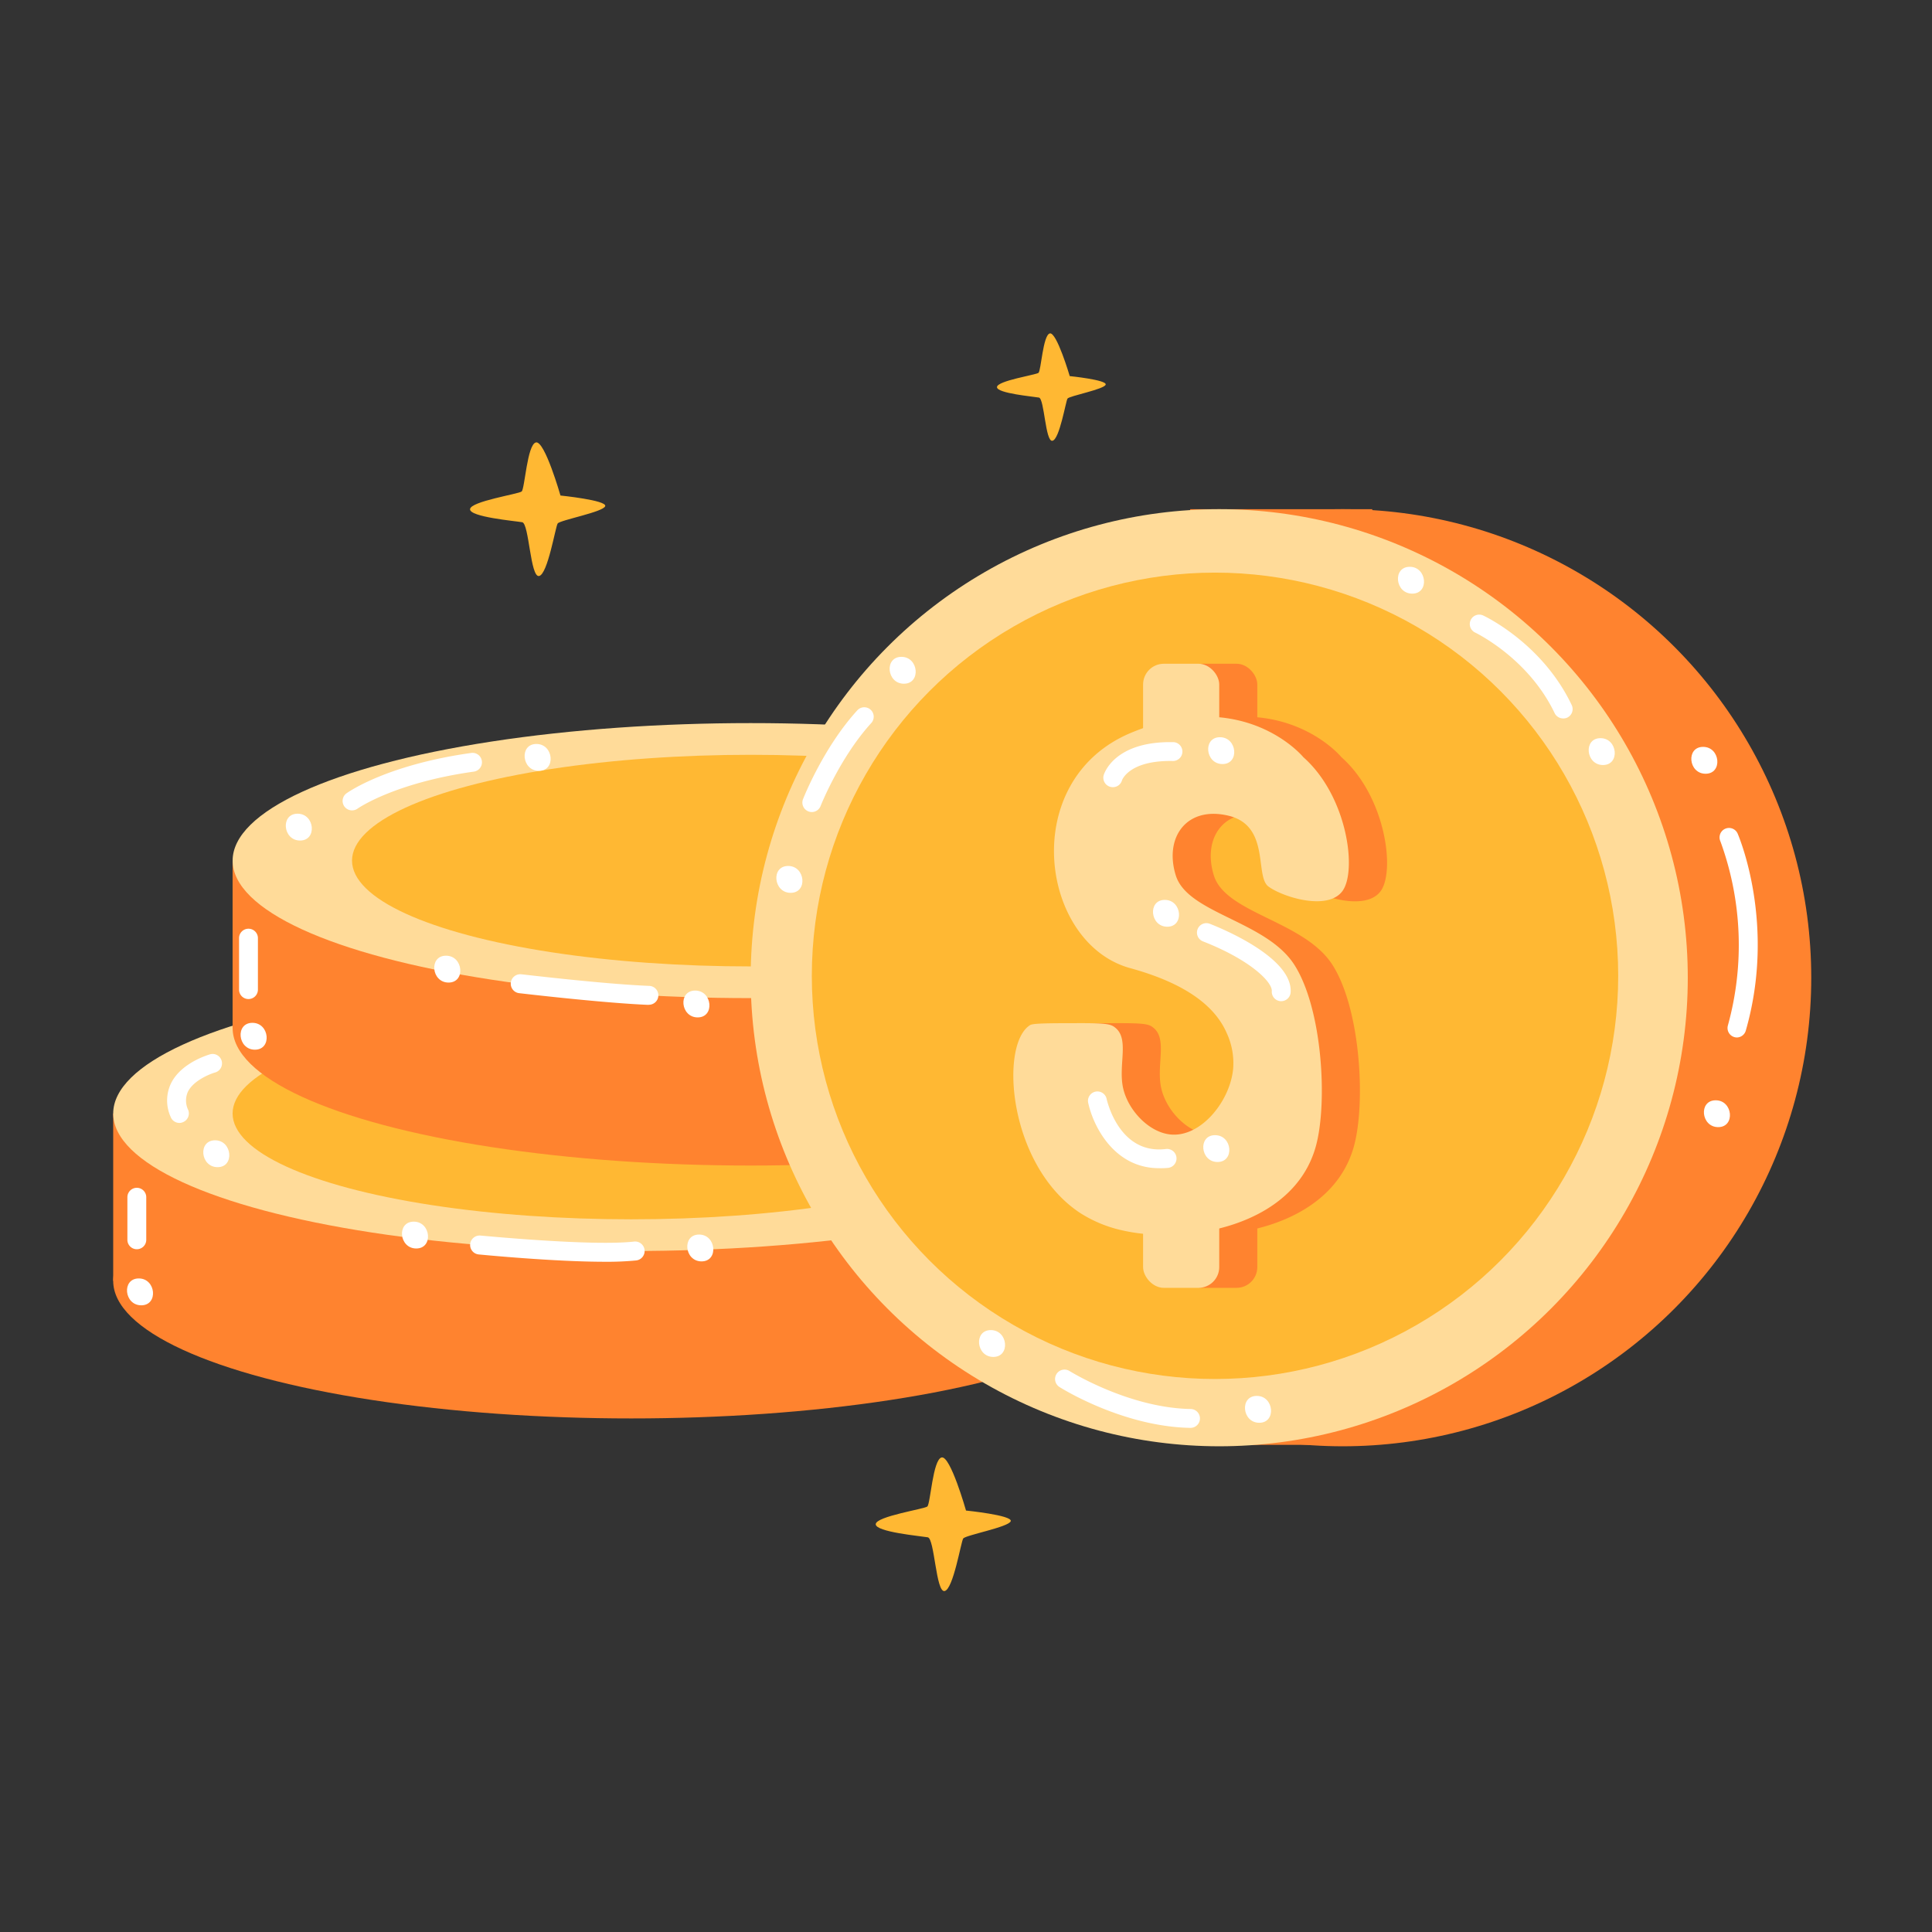 <svg height="512" viewBox="0 0 512 512" width="512" xmlns="http://www.w3.org/2000/svg"><rect x="0" y="0" width="512" height="512" fill="#333333" stroke="none"/><g id="Money"><path d="m283.49 99.67s9.86 1 9.53 2.25-9.66 3-10.12 3.71-2.11 10.84-4 11.18-2.12-11.18-3.57-11.45-11.21-1.12-11.12-2.79 10.32-3.23 11-3.76 1.18-10 3-10.45 5.28 11.31 5.28 11.31z" fill="#ffb833"/><path d="m148.53 131.32s12.27 1.24 11.86 2.8-12 3.71-12.6 4.61-2.63 13.5-4.94 13.92-2.64-13.92-4.45-14.25-14-1.39-13.83-3.47 12.84-4 13.67-4.68 1.46-12.48 3.79-13 6.5 14.07 6.5 14.07z" fill="#ffb833"/><path d="m256 400.31s12.27 1.24 11.86 2.8-12 3.71-12.6 4.61-2.63 13.5-4.94 13.92-2.64-13.92-4.45-14.24-13.87-1.4-13.79-3.48 12.85-4 13.67-4.68 1.46-12.48 3.79-13 6.46 14.07 6.46 14.07z" fill="#ffb833"/><path d="m30 295.09h274.59v44.37h-274.59z" fill="#ff832f"/><ellipse cx="167.29" cy="339.46" fill="#ff832f" rx="137.29" ry="36.44"/><ellipse cx="167.29" cy="295.09" fill="#ffdb99" rx="137.29" ry="36.44"/><ellipse cx="167.29" cy="295.09" fill="#ffb833" rx="105.65" ry="28.04"/><path d="m61.64 228.07h274.59v44.37h-274.59z" fill="#ff832f"/><ellipse cx="198.94" cy="272.44" fill="#ff832f" rx="137.29" ry="36.44"/><ellipse cx="198.94" cy="228.07" fill="#ffdb99" rx="137.29" ry="36.44"/><ellipse cx="198.94" cy="228.07" fill="#ffb833" rx="105.65" ry="28.04"/><circle cx="355.83" cy="259.11" fill="#ff832f" r="124.17"/><path d="m315.41 134.94h48.25v247.96h-48.25z" fill="#ff832f"/><circle cx="323.11" cy="259.11" fill="#ffdb99" r="124.17"/><circle cx="321.99" cy="258.6" fill="#ffb833" r="106.85"/><path d="m355.49 200.66s-15.57-19-45.65-6.46-24.16 55.79-.23 62.37c15.92 4.37 22.83 10.82 25.6 17.26a18.91 18.91 0 0 1 1.68 9.49c-.87 8.65-8.61 18.11-16.59 17.33-5.8-.57-11.3-6.51-12.57-12.32-1.34-6.08 1.73-13-2.11-16a4.19 4.19 0 0 0 -.59-.41c-1.19-.65-3.18-.8-10.11-.77-7.41 0-11.11.06-11.82.5-8.17 5-5.87 37 13.07 49.69a34.39 34.39 0 0 0 11.34 4.72c16.75 3.84 45.38-.89 51.29-22.27 3.16-11.44 1.78-36.38-5.67-48.07s-28.29-13.59-31.44-23.7 2.92-18.5 14.05-15.82 6.88 16 10.52 18.74 15.65 6.58 19.61 1.25 1.31-25.19-10.38-35.53z" fill="#ff832f"/><rect fill="#ff832f" height="28.05" rx="5.5" width="20.18" x="313.02" y="175.9"/><rect fill="#ff832f" height="28.05" rx="5.5" width="20.18" x="313.02" y="313.24"/><path d="m345.4 200.66s-15.57-19-45.66-6.46-24.15 55.79-.22 62.37c15.91 4.37 22.82 10.82 25.6 17.26a18.94 18.94 0 0 1 1.67 9.49c-.87 8.65-8.61 18.11-16.58 17.33-5.81-.57-11.3-6.51-12.58-12.32-1.33-6.08 1.74-13-2.1-16a4.19 4.19 0 0 0 -.59-.41c-1.19-.65-3.19-.8-10.11-.77-7.41 0-11.11.06-11.82.5-8.17 5-5.87 37 13.07 49.69a34.39 34.39 0 0 0 11.34 4.72c16.75 3.84 45.38-.89 51.29-22.27 3.16-11.44 1.78-36.38-5.67-48.07s-28.29-13.59-31.44-23.72 2.92-18.5 14-15.82 6.88 16 10.53 18.74 15.65 6.58 19.61 1.25 1.35-25.17-10.34-35.51z" fill="#ffdb99"/><rect fill="#ffdb99" height="28.05" rx="5.5" width="20.18" x="302.93" y="175.9"/><rect fill="#ffdb99" height="28.05" rx="5.5" width="20.18" x="302.93" y="313.24"/><g fill="#fff"><path d="m93.29 214.76a2.5 2.5 0 0 1 -1.47-4.52c.43-.31 10.7-7.58 33.13-10.71a2.5 2.5 0 0 1 .69 4.95c-21.06 2.94-30.8 9.75-30.89 9.82a2.55 2.55 0 0 1 -1.46.46z"/><path d="m215.14 215.2a2.47 2.47 0 0 1 -.92-.18 2.5 2.5 0 0 1 -1.41-3.24c.22-.55 5.45-13.74 14.38-23.53a2.5 2.5 0 1 1 3.7 3.37c-8.3 9.09-13.38 21.86-13.43 22a2.5 2.5 0 0 1 -2.32 1.58z"/><path d="m414.21 190.39a2.5 2.5 0 0 1 -2.21-1.39c-7-14.67-21-21.33-21.12-21.39a2.5 2.5 0 0 1 2.11-4.53c.64.29 15.79 7.49 23.53 23.77a2.5 2.5 0 0 1 -1.19 3.33 2.39 2.39 0 0 1 -1.12.21z"/><path d="m315.41 378.4c-17.79-.33-34-10.41-34.64-10.83a2.5 2.5 0 0 1 2.67-4.23c.16.09 15.7 9.76 32.06 10.06a2.5 2.5 0 0 1 0 5z"/><path d="m171.92 266.3h-.1c-12.26-.5-34-3.08-34.24-3.1a2.5 2.5 0 0 1 .59-5c.21 0 21.79 2.59 33.85 3.07a2.5 2.5 0 0 1 -.1 5z"/><path d="m47.55 297.59a2.49 2.49 0 0 1 -2.32-1.59 10.52 10.52 0 0 1 .11-8.94c2.76-5.55 10.13-7.6 10.45-7.69a2.5 2.5 0 0 1 1.31 4.82c-1.54.43-5.84 2.18-7.29 5.11a5.69 5.69 0 0 0 .06 4.84 2.5 2.5 0 0 1 -1.39 3.25 2.37 2.37 0 0 1 -.93.2z"/><path d="m65.85 264.76a2.5 2.5 0 0 1 -2.5-2.5v-13.64a2.5 2.5 0 0 1 5 0v13.64a2.5 2.5 0 0 1 -2.5 2.5z"/><path d="m36.26 331.06a2.5 2.5 0 0 1 -2.5-2.5v-11.28a2.5 2.5 0 0 1 5 0v11.28a2.5 2.5 0 0 1 -2.5 2.5z"/><path d="m160.27 334.38c-13.45 0-32.42-1.85-33.41-1.94a2.5 2.5 0 0 1 .49-5c.3 0 29.45 2.86 40.68 1.59a2.5 2.5 0 1 1 .57 5 79.44 79.44 0 0 1 -8.33.35z"/><path d="m460.31 274.94a2.35 2.35 0 0 1 -.69-.1 2.5 2.5 0 0 1 -1.71-3.09 80 80 0 0 0 -2-48.83 2.5 2.5 0 0 1 4.59-2c.42 1 10.19 24.15 2.16 52.18a2.5 2.5 0 0 1 -2.35 1.84z"/><path d="m454.68 291.59c-4.6 0-3.91 7.11.66 7.11s3.91-7.11-.66-7.11z"/><path d="m451.34 197.93c-4.59 0-3.91 7.12.66 7.12s3.92-7.12-.66-7.12z"/><path d="m424.14 195.62c-4.59 0-3.91 7.12.67 7.12s3.91-7.12-.67-7.12z"/><path d="m373.6 150.21c-4.6 0-3.92 7.11.66 7.11s3.91-7.11-.66-7.11z"/><path d="m238.89 174.07c-4.6 0-3.92 7.12.66 7.12s3.91-7.12-.66-7.12z"/><path d="m208.87 229.49c-4.6 0-3.92 7.12.66 7.12s3.91-7.12-.66-7.12z"/><path d="m333.06 369.93c-4.6 0-3.92 7.12.66 7.12s3.91-7.12-.66-7.12z"/><path d="m262.58 352.49c-4.6 0-3.91 7.11.66 7.11s3.91-7.11-.66-7.11z"/><path d="m185.26 327.17c-4.59 0-3.91 7.11.66 7.11s3.91-7.11-.66-7.11z"/><path d="m109.65 323.75c-4.59 0-3.91 7.11.66 7.11s3.92-7.11-.66-7.11z"/><path d="m36.78 338.8c-4.59 0-3.91 7.12.66 7.12s3.91-7.12-.66-7.12z"/><path d="m57 302.19c-4.6 0-3.92 7.12.66 7.12s3.88-7.12-.66-7.12z"/><path d="m66.89 271.06c-4.6 0-3.92 7.12.66 7.12s3.91-7.12-.66-7.12z"/><path d="m118.2 253.27c-4.59 0-3.91 7.12.67 7.12s3.91-7.12-.67-7.12z"/><path d="m184.23 262.51c-4.59 0-3.91 7.11.66 7.11s3.92-7.11-.66-7.11z"/><path d="m78.86 215.64c-4.59 0-3.91 7.11.66 7.11s3.92-7.11-.66-7.11z"/><path d="m142.15 197.16c-4.59 0-3.91 7.12.66 7.12s3.92-7.12-.66-7.12z"/><path d="m294.9 208.61a2.35 2.35 0 0 1 -.69-.1 2.5 2.5 0 0 1 -1.72-3.09c.11-.36 2.68-8.75 17.61-8.75h.75a2.5 2.5 0 0 1 0 5h-.05c-11.59-.22-13.44 5.06-13.46 5.12a2.49 2.49 0 0 1 -2.44 1.82z"/><path d="m339.54 265.32h-.17a2.5 2.5 0 0 1 -2.33-2.66c.16-2.36-5.51-8.18-18.17-13.16a2.5 2.5 0 1 1 1.83-4.65c3.67 1.44 21.93 9.08 21.33 18.14a2.5 2.5 0 0 1 -2.49 2.33z"/><path d="m307.14 309.58c-11.9 0-17.48-11.18-18.79-17.48a2.5 2.5 0 0 1 4.89-1c.13.61 3.34 14.92 15.73 13.4a2.5 2.5 0 1 1 .6 5 20.57 20.57 0 0 1 -2.43.08z"/><path d="m322 300.83c-4.59 0-3.91 7.11.66 7.11s3.94-7.11-.66-7.11z"/><path d="m308.68 238.48c-4.59 0-3.91 7.11.66 7.11s3.91-7.11-.66-7.11z"/><path d="m323.3 195.37c-4.59 0-3.91 7.11.67 7.11s3.91-7.11-.67-7.11z"/></g></g></svg>
